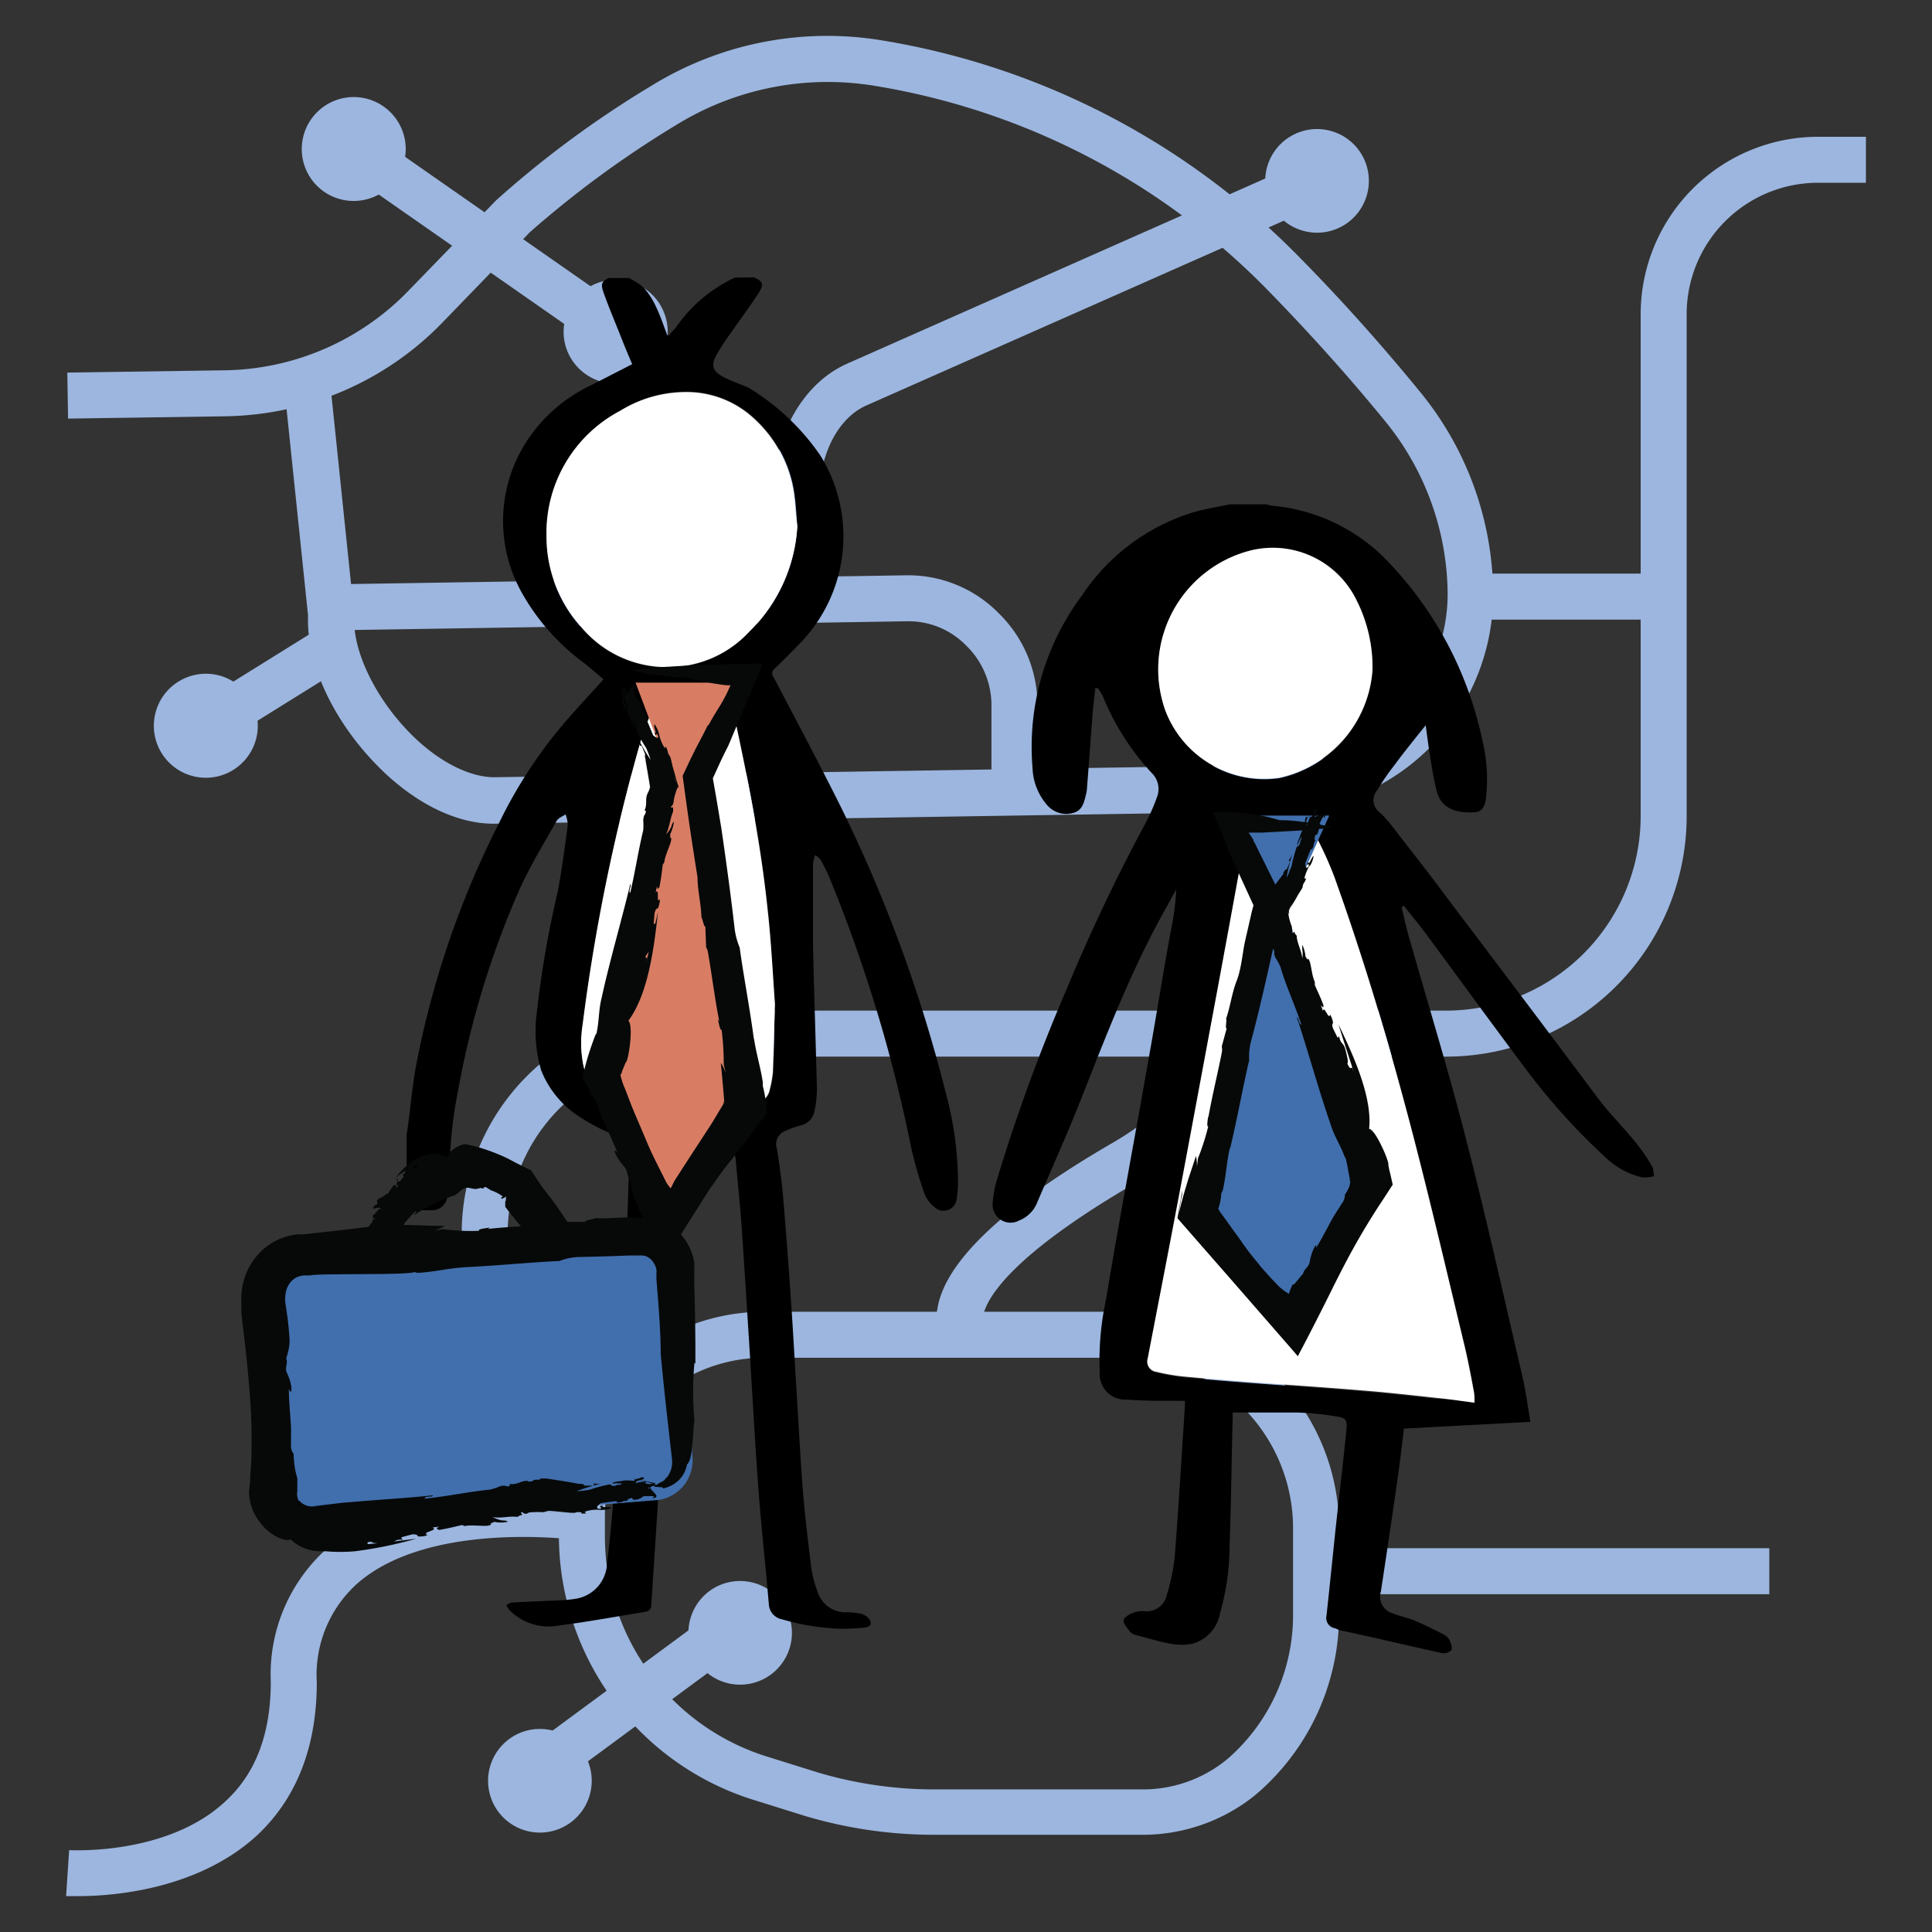 <svg id="Layer_1" data-name="Layer 1" xmlns="http://www.w3.org/2000/svg" viewBox="0 0 126 126"><rect x="0" y="0" width="126" height="126" fill="#333333" stroke="none"/><defs><style>.cls-1{fill:#9cb6df;}.cls-2{fill:#fff;}.cls-3{fill:#d87d64;}.cls-4{fill:#070909;}.cls-5{fill:#416fad;}</style></defs><path class="cls-1" d="M33.11,97.89h-3V80.44A14.55,14.55,0,0,1,44.64,65.91H94.31A12.7,12.7,0,0,0,107,53.23V20.48A11.58,11.58,0,0,1,118.55,8.92h3.14v3h-3.14A8.57,8.57,0,0,0,110,20.48V53.23A15.69,15.69,0,0,1,94.31,68.91H44.64A11.54,11.54,0,0,0,33.11,80.44Z"/><path class="cls-1" d="M5.13,123.66c-.47,0-.76,0-.82,0l.2-3c.07,0,6.39.38,10.2-3.19,2-1.84,2.95-4.46,2.95-7.79a11,11,0,0,1,3.72-8.74c5.82-5,16.34-3.56,16.79-3.5l-.43,3c-.1,0-9.63-1.33-14.4,2.8a8,8,0,0,0-2.68,6.47c0,4.21-1.31,7.57-3.91,10C12.84,123.29,7.23,123.66,5.13,123.66Z"/><path class="cls-1" d="M61.78,88.07a3.29,3.29,0,0,1-.65-2.69c.47-3.07,4.31-6.72,11.42-10.84C85,67.33,82,51.88,82,51.72l2.94-.6c0,.18,3.46,17.74-10.83,26-10.62,6.15-10,9-10,9s0,0-.11-.15Z"/><path class="cls-1" d="M50.55,39.15l-.11-6.69c-.06-4,1.91-7.51,4.89-8.78l30.1-13.33,1.22,2.75L56.53,26.43c-1.87.8-3.13,3.25-3.09,6l.11,6.69Z"/><circle class="cls-1" cx="85.89" cy="11.79" r="3.38" transform="translate(3.87 39.87) rotate(-26.71)"/><rect class="cls-1" x="30.11" y="5.1" width="3" height="21.16" transform="translate(0.66 32.63) rotate(-55.1)"/><path class="cls-1" d="M21.13,12.5a3.39,3.39,0,1,1,4.72-.84A3.4,3.4,0,0,1,21.13,12.5Z"/><path class="cls-1" d="M38.21,24.41a3.39,3.39,0,1,0-.84-4.71A3.37,3.37,0,0,0,38.21,24.41Z"/><rect class="cls-1" x="95.88" y="37.41" width="12.61" height="3"/><path class="cls-1" d="M67.66,51.83h-3V46A5.43,5.43,0,0,0,63,42.09a5.25,5.25,0,0,0-3.92-1.57l-37.51.59,0-3,37.51-.59A8.27,8.27,0,0,1,65.14,40a8.37,8.37,0,0,1,2.52,6Z"/><path class="cls-1" d="M32.18,53.72c-2.51,0-5.32-1.43-7.73-3.95-2.82-2.94-4.48-6.61-4.36-9.63l-1.4-13.45a20.44,20.44,0,0,1-4,.46L4.44,27.3l-.05-3,10.25-.15a17,17,0,0,0,12-5.19l5.72-5.9A66.39,66.39,0,0,1,42.49,5.59,21.85,21.85,0,0,1,57.62,2.65a49.25,49.25,0,0,1,27,14c2.8,2.83,5.51,5.86,8.07,9a21,21,0,0,1,4.69,12.87A14.17,14.17,0,0,1,83.45,52.92l-51.17.8ZM21.62,25.81,23.1,40.07v.12c-.12,2.16,1.29,5.18,3.52,7.5,1.84,1.92,3.95,3,5.62,3l51.17-.8a11.17,11.17,0,0,0,11-11.33,18,18,0,0,0-4-11c-2.5-3.07-5.15-6-7.88-8.79A46.25,46.25,0,0,0,57.12,5.61a18.81,18.81,0,0,0-13,2.53,66.48,66.48,0,0,0-9.56,7l-5.72,5.91A20,20,0,0,1,21.62,25.81Z"/><rect class="cls-1" x="12.6" y="43.51" width="9.11" height="3" transform="translate(-21.18 15.85) rotate(-31.88)"/><path class="cls-1" d="M11.64,44.45a3.39,3.39,0,1,0,4.66,1.09A3.38,3.38,0,0,0,11.64,44.45Z"/><rect class="cls-1" x="86.47" y="100.97" width="28.92" height="3"/><path class="cls-1" d="M74.45,119.66H60.9a29.43,29.43,0,0,1-8.44-1.24l-3.2-1a18.08,18.08,0,0,1-12.81-17.2V98.9A13.37,13.37,0,0,1,49.8,85.55H73.22A14.13,14.13,0,0,1,87.33,99.66v5.59a15.42,15.42,0,0,1-5.2,11.59l-.39.33A11.69,11.69,0,0,1,74.45,119.66ZM49.8,88.55A10.37,10.37,0,0,0,39.45,98.9v1.37a15.05,15.05,0,0,0,10.67,14.32l3.2,1a26.64,26.64,0,0,0,7.58,1.11H74.45a8.64,8.64,0,0,0,5.41-1.83l.29-.24a12.41,12.41,0,0,0,4.18-9.34V99.66A11.12,11.12,0,0,0,73.22,88.55Z"/><rect class="cls-1" x="33.45" y="109.81" width="16.58" height="3" transform="matrix(0.8, -0.59, 0.59, 0.8, -57.95, 46.55)"/><path class="cls-1" d="M46.26,103.77a3.38,3.38,0,1,1-.71,4.73A3.4,3.4,0,0,1,46.26,103.77Z"/><path class="cls-1" d="M33.2,113.42a3.38,3.38,0,1,0,4.73.71A3.38,3.38,0,0,0,33.2,113.42Z"/><path d="M49.17,18.09c.58.26.67.43.32,1-.59.91-1.25,1.78-1.87,2.68a14.09,14.09,0,0,0-.91,1.41c-.35.65-.24,1,.4,1.37.44.24.93.41,1.4.61a2.17,2.17,0,0,1,.35.15,15.29,15.29,0,0,1,4.65,4.41,10,10,0,0,1-1.2,12.09c-.58.61-1.18,1.21-1.79,1.8a.38.38,0,0,0-.07.55c1.49,2.85,3,5.67,4.44,8.57a94.28,94.28,0,0,1,6.78,18.5,22.6,22.6,0,0,1,.81,6,6.54,6.54,0,0,1-.08.88.86.86,0,0,1-1.48.59,2.07,2.07,0,0,1-.64-.88,26,26,0,0,1-.86-3A96.68,96.68,0,0,0,54.1,57.25a11.2,11.2,0,0,0-.54-1.1,1,1,0,0,0-.41-.38,3.53,3.53,0,0,0-.13.63c0,1.71,0,3.42,0,5.12.07,3.2.18,6.39.26,9.59a7.09,7.09,0,0,1-.15,1.29,1.18,1.18,0,0,1-.93,1,7.13,7.13,0,0,0-1,.36.93.93,0,0,0-.53,1.17c.16,1,.3,2,.39,3,.19,2.22.36,4.45.51,6.67.13,1.83.23,3.67.34,5.5.15,2.37.27,4.74.45,7.1.14,1.72.35,3.42.56,5.12a7.94,7.94,0,0,0,.41,1.52,1.91,1.91,0,0,0,1.93,1.31,5,5,0,0,1,.87.09,1.07,1.07,0,0,1,.47.25.62.62,0,0,1,.19.42c0,.1-.23.22-.36.23a13.5,13.5,0,0,1-1.68.08,15.3,15.3,0,0,1-3.74-.61,1.06,1.06,0,0,1-.87-1c-.21-2.51-.49-5-.68-7.51-.23-3.16-.4-6.33-.6-9.49-.16-2.52-.31-5-.49-7.57-.1-1.43-.25-2.86-.38-4.29a1.57,1.57,0,0,0-1.2-1.48,5,5,0,0,0-2.69,0c-.48.12-.55.28-.51.77a11.33,11.33,0,0,1,.06,1.54q-.15,5.91-.34,11.81C43.25,91,43.15,93.7,43,96.4s-.35,5.48-.52,8.22c0,.29-.12.46-.41.5-1.89.31-3.78.66-5.68.9a3.56,3.56,0,0,1-3.15-1,1.33,1.33,0,0,1-.22-.34c.13-.06.25-.17.39-.17,1.1-.06,2.2-.1,3.3-.15a8.78,8.78,0,0,0,.88-.1,2.42,2.42,0,0,0,2-2.38c.22-1.68.36-3.36.47-5,.16-2.31.25-4.61.37-6.92.11-2.1.23-4.2.32-6.31.1-2.38.19-4.77.26-7.15a11.72,11.72,0,0,0-.1-1.57c-.07-.63-.24-.69-.83-.92a10.81,10.81,0,0,1-2-1,6.42,6.42,0,0,1-2.78-3.19A9,9,0,0,1,35,66.12a67.22,67.22,0,0,1,1.38-8c.27-1.44.46-2.89.65-4.33a2.14,2.14,0,0,0-.15-.68c-.2.14-.48.24-.58.43-.84,1.48-1.73,2.94-2.43,4.49a58.17,58.17,0,0,0-4,13.12,28.23,28.23,0,0,0-.55,5.58,7.53,7.53,0,0,1-.15,1.33,1,1,0,0,1-1.05.87h-.43a1,1,0,0,1-1-.84c-.07-.28-.11-.57-.17-.86V73.94a2.93,2.93,0,0,0,.07-.41c.2-1.42.31-2.86.59-4.26a59.49,59.49,0,0,1,5.35-15.56,30.58,30.58,0,0,1,4.22-6.5c.85-1,1.73-1.92,2.61-2.91-.44-.36-.85-.73-1.28-1.07a14.44,14.44,0,0,1-4-4.49,9.56,9.56,0,0,1-.31-8.94,10.14,10.14,0,0,1,4.81-4.69l2.65-1.36c-.25-.58-.48-1.14-.7-1.69-.39-1-.8-1.95-1.15-2.93-.23-.63-.14-.78.33-1H41a4.11,4.11,0,0,1,1,.65A5.14,5.14,0,0,1,42.78,20c.29.6.5,1.24.74,1.87,0,0,.09,0,.1,0l.46-.51a9.53,9.53,0,0,1,3.86-3.26Zm1.37,47.39c-.13-1.72-.23-4-.47-6.22-.22-2.08-.53-4.16-.9-6.22-.44-2.49-1-5-1.5-7.44a.61.61,0,0,0-.34-.39c-1-.08-2-.15-3-.17a1.74,1.74,0,0,0-1.77,1.22,22.79,22.79,0,0,0-.82,2.22A124.23,124.23,0,0,0,38,66.8a7.49,7.49,0,0,0,0,2.41,3.78,3.78,0,0,0,3.84,3.26c1.51,0,3,.06,4.53,0A20.44,20.44,0,0,0,49.25,72a1.19,1.19,0,0,0,1-1,6.72,6.72,0,0,0,.19-1.09C50.46,68.64,50.48,67.33,50.54,65.48ZM52,34.31c-.05-.62-.08-1.25-.16-1.87a8.22,8.22,0,0,0-2.68-5.21,6.45,6.45,0,0,0-4-1.68,8.17,8.17,0,0,0-4.68,1.21A9,9,0,0,0,35.64,35a8.79,8.79,0,0,0,2.15,5.79,7.28,7.28,0,0,0,6,2.74,7.18,7.18,0,0,0,5.07-2.31A10.46,10.46,0,0,0,52,34.31Z"/><path class="cls-2" d="M50.54,65.48c-.06,1.85-.08,3.16-.14,4.46A6.72,6.72,0,0,1,50.21,71a1.19,1.19,0,0,1-1,1,20.44,20.44,0,0,1-2.88.43c-1.51.08-3,.07-4.53,0A3.78,3.78,0,0,1,38,69.21a7.49,7.49,0,0,1,0-2.41,124.23,124.23,0,0,1,3.74-18.32,22.79,22.79,0,0,1,.82-2.22A1.74,1.74,0,0,1,44.31,45c1,0,2,.09,3,.17a.61.61,0,0,1,.34.39c.52,2.47,1.06,4.95,1.5,7.44.37,2.06.68,4.14.9,6.22C50.31,61.51,50.41,63.76,50.54,65.48Z"/><path class="cls-2" d="M52,34.31a10.46,10.46,0,0,1-3.13,6.88,7.18,7.18,0,0,1-5.07,2.31,7.28,7.28,0,0,1-6-2.74A8.79,8.79,0,0,1,35.64,35a9,9,0,0,1,4.81-8.21,8.17,8.17,0,0,1,4.68-1.21,6.45,6.45,0,0,1,4,1.68,8.22,8.22,0,0,1,2.68,5.21C51.87,33.06,51.9,33.69,52,34.31Z"/><path d="M107.87,76.71a2.49,2.49,0,0,1-.76.08,5.18,5.18,0,0,1-2.33-1.24A42,42,0,0,1,99.72,70c-2.26-3-4.43-6-6.65-9-.48-.65-1-1.28-1.51-1.92l-.15.08c.14.6.27,1.21.44,1.81,1.24,4.37,2.58,8.72,3.71,13.12,1.33,5.14,2.48,10.34,3.69,15.51.24,1,.37,2,.56,3.13l-8.25.44c-.13,1.06-.24,2.09-.39,3.11q-.54,3.77-1.11,7.5a1.13,1.13,0,0,0,.75,1.43c.48.2,1,.29,1.47.49.64.27,1.26.58,1.88.9a.9.9,0,0,1,.38.37c.09.21.19.5.11.65a.69.69,0,0,1-.61.19c-2.17-.47-4.34-1-6.51-1.46-.16,0-.31-.11-.47-.16a.68.68,0,0,1-.55-.82c.21-1.91.4-3.82.6-5.72.23-2.1.48-4.2.69-6.3.08-.82,0-.88-.8-1a19.78,19.78,0,0,0-2.43-.23c-1.39,0-2.77,0-4.18,0,0,.14,0,.25,0,.37-.07,2.78-.1,5.57-.2,8.35a16.06,16.06,0,0,1-.62,4.36,2.53,2.53,0,0,1-1.8,2,3.73,3.73,0,0,1-1.41,0c-.79-.14-1.55-.38-2.33-.58a.75.75,0,0,1-.34-.21c-.17-.24-.45-.53-.41-.75s.41-.39.67-.5a1.85,1.85,0,0,1,.71-.08,1.34,1.34,0,0,0,1.42-1,13.79,13.79,0,0,0,.53-2.52c.26-3.3.45-6.6.67-9.9v-.3c-.2,0-.39,0-.58,0-1.07,0-2.14,0-3.21-.08a1.67,1.67,0,0,1-1.77-1.77,18.89,18.89,0,0,1,.41-4.75C73,79.51,74,74.27,74.92,69c.54-3,1-6,1.56-8.92A16.52,16.52,0,0,0,76.71,58c-.6,1.11-1.23,2.2-1.79,3.33-1.72,3.41-3.09,7-4.49,10.53-.87,2.2-1.84,4.35-2.77,6.52a2.11,2.11,0,0,1-1.22,1.23,1.17,1.17,0,0,1-1.7-1.15,7.27,7.27,0,0,1,.32-1.66A116.55,116.55,0,0,1,69.5,64.66a119.16,119.16,0,0,1,5.26-11.07A13.16,13.16,0,0,0,75.45,52a1.45,1.45,0,0,0-.33-1.58,16.42,16.42,0,0,1-3.19-5,4.34,4.34,0,0,0-.33-.54l-.17,0c-.06.59-.14,1.19-.18,1.79-.13,1.61-.24,3.23-.37,4.85a2.17,2.17,0,0,1-.07.35c-.12.5-.24,1-.83,1.15a1.64,1.64,0,0,1-1.64-.46,3.88,3.88,0,0,1-1-2.47,16.5,16.5,0,0,1,3.24-11.28,13.44,13.44,0,0,1,7.28-5.41c.76-.22,1.56-.34,2.34-.51h2.41a1.31,1.31,0,0,0,.34.09A11.87,11.87,0,0,1,90.2,36.3a23.94,23.94,0,0,1,6.48,12,10.66,10.66,0,0,1,.21,3.9c-.07.41-.26.74-.69.77-1.2.08-2.21-.19-2.52-1.44-.2-.8-.32-1.63-.45-2.45-.09-.56-.16-1.12-.25-1.78-.73.91-1.39,1.72-2,2.55a16.17,16.17,0,0,0-1.16,1.68A1,1,0,0,0,90,53a7,7,0,0,1,.64.69c1.35,1.74,2.71,3.47,4,5.22q4.82,6.36,9.59,12.73c1.16,1.54,2.66,2.81,3.57,4.54ZM96.16,91.48a4.12,4.12,0,0,0,0-.61c-.18-1-.35-1.93-.58-2.88-1.1-4.58-2.17-9.16-3.35-13.72-1.49-5.74-3.16-11.42-5.17-17a23.24,23.24,0,0,0-1.17-2.6,1.64,1.64,0,0,0-1.56-.86c-.85,0-1.7,0-2.54,0a.37.37,0,0,0-.45.35q-.93,5.13-1.88,10.26c-.76,4.08-1.51,8.15-2.28,12.23s-1.53,8-2.3,12a.67.67,0,0,0,.55.87,13.59,13.59,0,0,0,1.67.3c1.59.15,3.2.28,4.8.4,2.28.17,4.57.32,6.85.51,1.66.13,3.31.32,5,.5C94.53,91.25,95.33,91.37,96.16,91.48ZM89.51,43.71a9.67,9.67,0,0,0-1-4.52,6.07,6.07,0,0,0-6.93-3.29A8,8,0,0,0,76,46.34a6.89,6.89,0,0,0,7.44,4.41A7.75,7.75,0,0,0,89.51,43.71Z"/><path class="cls-2" d="M96.16,91.48c-.83-.11-1.63-.23-2.44-.31-1.66-.18-3.31-.37-5-.5-2.28-.19-4.57-.34-6.85-.51-1.6-.12-3.21-.25-4.8-.4a13.59,13.59,0,0,1-1.67-.3.67.67,0,0,1-.55-.87c.77-4,1.55-8,2.3-12s1.52-8.15,2.28-12.23q.95-5.13,1.88-10.26a.37.37,0,0,1,.45-.35c.84,0,1.69,0,2.54,0a1.64,1.64,0,0,1,1.56.86,23.24,23.24,0,0,1,1.17,2.6c2,5.58,3.68,11.26,5.17,17,1.18,4.56,2.25,9.14,3.35,13.72.23,1,.4,1.92.58,2.88A4.12,4.12,0,0,1,96.16,91.48Z"/><path class="cls-2" d="M89.51,43.71a7.75,7.75,0,0,1-6.06,7A6.89,6.89,0,0,1,76,46.34,8,8,0,0,1,81.56,35.9a6.07,6.07,0,0,1,6.93,3.29A9.67,9.67,0,0,1,89.51,43.71Z"/><polygon class="cls-3" points="41.45 44.52 43.97 51.22 39.06 70.24 43.5 80.1 48.85 72.36 45.21 50.69 47.94 44.52 41.45 44.52"/><path class="cls-4" d="M42.2,62.46l-.07.33c.28-1.07.53-2.2.78-3.32-.26,2.5-.68,5.43-1.93,7.1.36.31,0,2.69-.17,2.71l-.26.63c0,.15-.06.13-.08.15l0,.06v0l.07-.07v0l0-.11.08-.2-.08.2,0,.11v0l-.07.07v0a4.32,4.32,0,0,0,.29.88l.45,1.17c.32.78.67,1.57,1,2.36s.75,1.59,1.15,2.39l.08.17.05.08.09.13a2,2,0,0,0,.16.2l0,0,.21-.41.05-.1.31-.48L45,75.44l1.44-2.21.6-1,.13-.21c.06-.09,0,0,0,0l0,0h0l0-.21.06.21h0l0,0h0l0,0s0,0,0,0v-.22l-.07-.85c-.05-.57-.1-1.11-.15-1.63a2.67,2.67,0,0,1,.32.65l-.13-.55a17.51,17.51,0,0,0-.14-2.27c-.07.13-.16-.3-.24-.68l.09.14c-.29-1.45-.5-3.15-.73-4.45a1.09,1.09,0,0,0-.13-.39L46,60.42c-.1.12-.28-1-.25-.4,0-1-.26-1.89-.26-2.81-.16-1-.33-2.09-.49-3.17s-.32-2.28-.48-3.44l.47-1,.39-.79c.27-.52.54-1,.8-1.56v.09q.2-.36.39-.69l.36-.58a9.88,9.88,0,0,0,.71-1.38h-.28a17.06,17.06,0,0,1-2.58-.51c-1.17,0-1.63-.17-2.78-.23.3-.13-1.11-.16-.55-.26.76-.17.8,0,1.45-.17l0,0,2.53-.15,4.32-.1-2.25,5.36c-.2.39-.4.8-.59,1.21l-.42.92.25,1.43.3,1.8c.33,2.25.66,4.7.88,6.65a4.92,4.92,0,0,0,.32,1.16c.24,1.78.67,4,.93,6l0-.09c.16,1.06.42,1.84.58,2.88,0,0,0,.16,0,.24A8.12,8.12,0,0,1,50,72.61l-.7.94-.51.66-1,1.32a19.77,19.77,0,0,0-1.25,1.67l-.21.27-3,4.75c-.66-1.28-1.35-2.69-1.94-4a3.77,3.77,0,0,1-.11-.39l-.08-.32c0-.21-.1-.41-.13-.59-.2-.27-.1-.39-.29-.75-.73-.81-.85-1.41-.52-1-.31-.79-.68-1.56-1-2.25l-.36-1a1,1,0,0,0-.35-.52l-.12-.31-.14-.3L38,70.32c0-.16.07-.39.16-.76a18.55,18.55,0,0,1,.72-2.18l0,.12c.21-.9.14-1.56.36-2.44.54-2.47,1.32-5.11,1.86-7.39.13,0-.15.49,0,.56.32-1.34.52-2.72.85-4.08a4.69,4.69,0,0,0,0-.68c.06-.45.12-.24.18-.56l-.09-.07c.2-.44,0-.71.21-1.13,0,0,.09-.17.13-.32s0-.07,0-.07h0s0,0,0,0h0s0,0,0-.09l-.11-.66-.17-1,0-.07c-.09-.25,0-.38,0-.25l-.12-.29v0l-.12-.29s-.1-.1-.12,0a1.47,1.47,0,0,0-.16-.54c.25.44.56,1,.85,1.42a8,8,0,0,0-.29-.77,10.58,10.58,0,0,1-.64-1.13c0-.09.07-.2-.06-.39s-.08-.23-.21-.38a2.49,2.49,0,0,0,.2.6c-.11,0-.25-.46-.34-.61s-.17-.45-.23-.7c-.06.14-.14-.17-.25-.3s-.07-.27,0-.22.31.62.33.35a1.8,1.8,0,0,1-.23-.53s.09.1.1,0-.09-.41-.19-.5a.48.48,0,0,0,.06.18c-.1-.25.13,1.48,0,1.15.08.06-.19-1.54-.12-1.38s.06-.15.14,0v.2c.11.21.24.26.25.17-.14-.36,0,1.16-.07.83l.08.12a1.4,1.4,0,0,0-.22-.62c.05,0,0-.2,0-.35l0-.05c0-.16-.12-.37,0-.3.32.89.36-.79.71,0-.26-.31-.08.16,0,.54a1.13,1.13,0,0,1,.31.42c.08.24,0,.16,0,.22s.2.35.25.3c0,.21.16.27.21.5s0,0,0,.15l.38.91c.1.06.31.29.33.06-.18-.44-.09.22-.24-.24.21.14-.12-.42,0-.54a1.75,1.75,0,0,1,.3.67l0,0a2.77,2.77,0,0,0,.36.88c0-.08.1,0,.05-.15l.13.29c0,.05,0,.09,0,0a.77.77,0,0,0,.16.39c.06,0,.37,1.66.39,1.61.06.15.12.22.17.33a.88.88,0,0,1-.06.17s0-.06,0-.17c-.17-.54-.52-1.93-.45-1.7s.27.91.49,1.7a4.19,4.19,0,0,0-.3,1c0,.16-.11.36-.16.3,0,.29.13-.05.13.16,0,0,0,0,0,0l0,.21c-.19.41-.24,1.07-.47,1.49a1.93,1.93,0,0,0,.36-.51v-.06s.11-.27.16-.25a2.63,2.63,0,0,1-.24.8v.17h0c0,.1,0,.09.05.06a0,0,0,0,0,0,0c.12.21-.38,1.06-.43,1.58-.06.15,0,0-.11.19-.06.53-.11.9-.21,1.45-.11.15-.14.16-.16-.07l-.09.42c.29-.33,0,.8.28.44a1.81,1.81,0,0,1-.13.6c-.06,0-.14,0-.22.31l-.06.67c0,.09.1,0,.14,0-.21.49,0,.48-.12,1-.09.3-.25.89-.36.88C42,62.46,42.1,62.48,42.2,62.46Z"/><polygon class="cls-5" points="86.69 53.19 83.89 59.42 89.34 77.12 84.41 86.3 78.48 79.1 82.52 58.93 79.49 53.19 86.69 53.19"/><path class="cls-4" d="M88.18,69.62l.11.31c-.31-1-.68-2.08-1-3.12,1.06,2.18,2.21,4.8,2,6.81.46.07,1.34,2.24,1.25,2.31a4.62,4.62,0,0,0,.13.62l.16.71-.65,1,.64-1-.15-.61.15.61-.64,1a45.72,45.72,0,0,0-2.42,4.08c-.38.72-.75,1.46-1.12,2.21-.64,1.28-1.3,2.58-2,3.9l-.35-.41-4-4.59-3.5-4,.08-.46c.08-.45.16-.9.23-1.35,0,.25,0,.31-.08.6l-.15.94c.34-1.41.45-1.66.62-2.26L78,75.39a2.93,2.93,0,0,1,.06.7l.07-.55a15.45,15.45,0,0,0,.67-2.09c-.11.09-.05-.33,0-.7l0,.16c.24-1.4.64-3,.88-4.26a.91.91,0,0,0,0-.4L80,67.07c-.14.07.1-1-.1-.46.33-.86.42-1.79.74-2.61s.37-1.71.55-2.58l.3-1.31.15-.66.11-.41L80,55.23l.1.08c-.41-.89-.64-1.6-1-2.33.48,0,.93,0,1.4,0a11.71,11.71,0,0,1,2.94.51c1.13,0,1.58.16,2.69.23-.29.12,1.07.15.53.25-.74.18-.78,0-1.4.17l0,0-2.91.16-.31,0-.11,0-.19,0-.31,0,.22.32.09.14,0,.06.16.29c.24.52.5,1,.77,1.57l1,2-.6,3c-.48,2.15-1,4.47-1.5,6.3a4,4,0,0,0-.1,1.16c-.4,1.69-.79,3.87-1.25,5.78l0-.1c-.23,1-.25,1.81-.47,2.8,0,0-.07.14-.1.21a3.37,3.37,0,0,1-.2,1l.12.21.44.6c.3.43.62.86.9,1.25a15.62,15.62,0,0,0,1.12,1.47l.2.26.7.78.37.38.16.17.09.07a3.92,3.92,0,0,0,.51.36,3.11,3.11,0,0,1,.25-.62l.09,0,.2-.24c.13-.16.26-.32.38-.45.09-.32.24-.31.41-.66.17-1,.57-1.49.43-1,.43-.7.79-1.43,1.15-2.07l.55-.86a.93.93,0,0,0,.19-.57,2.65,2.65,0,0,0,.3-.56,2,2,0,0,1,.06-.27v0c-.07-.09,0-.07-.13-.66a9.3,9.3,0,0,0-.21-1l0,.13c-.28-.85-.68-1.35-.94-2.19-.8-2.3-1.5-4.87-2.21-7,.12-.06.12.49.29.46-.41-1.26-1-2.5-1.37-3.78a3.93,3.93,0,0,0-.32-.58c-.17-.4,0-.26-.13-.56h-.12c0-.47-.31-.61-.4-1,0,0,0-.18,0-.33-.11.05-.26-.87-.35-.81h0l-.09-.3.08-.21A17.2,17.2,0,0,1,83.7,57v-.08c.11-.23.23-.29.19-.15L84,56.5l0,0,.12-.28s0-.13-.1-.07a1.49,1.49,0,0,0,.26-.48c-.13.47-.28,1-.37,1.56.12-.17.22-.54.32-.73a9.64,9.64,0,0,1,.32-1.21c0-.09.19-.09.23-.31s.1-.21.11-.4a2.1,2.1,0,0,0-.27.54c-.08-.07.14-.48.18-.64s.19-.43.32-.65c-.14.06,0-.21,0-.37s.14-.23.14-.16-.21.64,0,.47c0-.07.12-.37.2-.52.06,0,0,.12.09,0s.22-.34.21-.47a.59.59,0,0,0-.07.16c.09-.24-.94,1.1-.77.81,0,.1.93-1.18.86-1s.15-.06.1.1l-.14.13c-.07.21,0,.34.07.29.14-.35-.82.78-.63.52l0,.13a1.37,1.37,0,0,0,.27-.57s.15-.13.23-.26v0c.09-.13.17-.34.2-.21-.38.82.81-.29.48.52,0-.39-.17.06-.35.41a.92.92,0,0,1-.06.5c-.11.22-.1.11-.15.14s-.11.38,0,.37c-.16.14-.08.3-.19.49s0,0-.13.09l-.35.88c0,.11,0,.41.19.27.17-.42-.22.09,0-.33.06.25.21-.36.35-.39a1.65,1.65,0,0,1-.25.66v-.05a2.86,2.86,0,0,0-.35.84c.07,0,.07.08.14-.06l-.11.28s-.07.06,0,0a.62.62,0,0,0-.15.37c0,.06-.89,1.39-.83,1.35a.65.65,0,0,0-.06.23.41.41,0,0,1,0,.21s0-.08-.06-.21c.24-.44.9-1.56.79-1.35A11.34,11.34,0,0,1,84,59.43a3.81,3.81,0,0,0,.25,1c0,.16.09.35,0,.33.11.26.08-.11.19.06,0,0,0,0,0,.05l.13.16c0,.44.33,1,.36,1.48a1.77,1.77,0,0,0,0-.61l0,0c0-.05,0-.28,0-.29a2.2,2.2,0,0,1,.21.77l.09.14h0c.06.08.06.07.07,0s0,0,0,0c.21.11.22,1.06.45,1.52,0,.15,0,0,0,.21.21.47.37.79.56,1.3,0,.18,0,.2-.17,0l.14.38c.07-.41.4.67.46.23a1.44,1.44,0,0,1,.2.55s-.11.1,0,.37l.28.57c.08.06.07-.06.12-.06.08.51.27.38.4.84.07.3.23.87.13.91C88,69.71,88.1,69.68,88.18,69.62Z"/><path class="cls-4" d="M27.14,76l.15-.08a6.36,6.36,0,0,0-1.46.86c.77-1.06,2.21-2,3.36-1.26,0-.56,1.09-1,1.24-.88a7.94,7.94,0,0,1,1,.25,6.38,6.38,0,0,0-.66-.15,6.38,6.38,0,0,1,.66.15A12.84,12.84,0,0,1,33,75.5c.23.11.52.27.69.36l.95.47.44.67.17.25.14.2.6.78c.24.32.57.79,1,1.44.71,1.1,1.46,2.25,2,3.13l-.84.57-.62.42.65-.48-2.73,1.16a1,1,0,0,1,.27-.45l-.32.25c-.31-.07-.75.19-1,.24.11.07-.05.19-.18.29v-.1c-.52.36-1.21.66-1.7,1a.24.24,0,0,0-.11.16L32,86c.11.12-.33.35-.05.3-.45.05-.75.36-1.19.4-.47.27-.94.51-1.47.78-.73.38-1.45.74-2.11,1q-.42-.66-.78-1.26h.06a7.73,7.73,0,0,1-.41-.9,2,2,0,0,0-.46-.7c-.11-.47-.41-1-.26-1.37-.28-.42-.28-.68-.53-1.13.21,0-.14-.5.11-.38s.24.25.55.36l0,0c.49.44,1,.9,1.44,1.37l.66.68.17.11a.48.48,0,0,0,.06.18.75.75,0,0,0,.21-.12,2.76,2.76,0,0,1,.45-.26c.88-.45,1.86-.9,2.66-1.22.2-.06.26-.25.37-.41.71-.33,1.54-.88,2.35-1.25l0,0,.28-.18.12-.1,0-.05c0-.06.06-.11.13-.14s.06,0,.09,0,.1-.08.41-.15c.05-.18,0-.64-.1-.66s0-.05,0-.07a21.37,21.37,0,0,1-1.81-2.13l0-.32a1.34,1.34,0,0,1,.07-.18c-.09,0,0-.1,0-.16h0c-.24.12-.3.16-.32.13a.08.08,0,0,1,0-.07l.09-.07a2.71,2.71,0,0,0-.77-.4l-.3-.19c-.09-.06-.16,0-.22.08-.23-.09-.18,0-.4,0,0,.07-.16,0-.3,0a1.33,1.33,0,0,0-.45-.06h.05c-.35.09-.52.43-.84.53a9.64,9.64,0,0,0-2.51,1.24c-.1-.12.17-.08.07-.25a6.52,6.52,0,0,0-1,1.16.63.63,0,0,0,0,.29c-.06.15-.11,0-.18.11l.1.11c-.15,0,.06.17,0,.19s-.07,0-.08,0c.14.07,0,.06.09.12h0s0,0,0,0a1,1,0,0,0-.3.1,1.58,1.58,0,0,0-.3.19l0,0c0,.06-.12.08-.14,0v.09h0v.09a.18.18,0,0,0,.15,0c-.05,0-.08.11-.05.16l-.36-.48c-.06.06,0,.19,0,.26a2.14,2.14,0,0,1,.28.36s-.17.08-.09.13,0,.08.11.12,0-.13,0-.19.12.13.16.17,0,.11,0,.24c.11-.08.1.07.19.11s0,.13-.05.11-.17-.26-.28-.12c.07,0,.09.16.1.23s-.07,0-.12,0,0,.19.06.22,0,0,0-.08.31-.73.31-.58c-.08,0-.26.76-.29.68s-.12.09-.16,0l.06-.1a.16.16,0,0,0-.23,0c.05.16.38-.6.34-.44l-.05,0c0,.07,0,.24.06.27-.07,0-.07.11-.08.18l0,0c0,.08,0,.17-.09.15-.1-.39-.67.47-.82.1.21.12.15-.1.12-.27a.32.32,0,0,1-.23-.16c0-.11,0-.08.07-.11s-.1-.14-.19-.1c.09-.11-.09-.12-.07-.22s0,0,.08-.07l-.09-.4c-.08,0-.23-.15-.36,0,0,.2.21-.09.19.12-.2-.07,0,.19-.17.25s-.11-.2-.09-.33l0,0a.57.57,0,0,0,0-.44c-.06,0-.11,0-.13,0v-.15s0,0,.05,0a.17.17,0,0,0,0-.2c-.1-.05.45-.71.42-.68s-.05-.16.05-.22-.13.2-.25.42a3.39,3.39,0,0,1-.21.36,1.34,1.34,0,0,1,.29-.6c.18-.26.39-.46.35-.52s.12-.13.16-.08c.05-.12-.13,0-.13-.16s0,0,0,0l0-.12c.22-.1.3-.41.56-.46a.85.85,0,0,0-.39,0v0s-.12.06-.17,0a.4.4,0,0,1,.28-.25.34.34,0,0,0,0-.1l0,0c0-.06,0-.06,0-.07h0c-.09-.22.47-.27.58-.51.07,0,0,0,.12,0a2.9,2.9,0,0,1,.41-.58c.12,0,.14,0,.12.19l.14-.14c-.29-.09.17-.4-.13-.48A.32.32,0,0,1,25.9,77a.14.14,0,0,0,.22,0l.21-.27c0-.08-.07-.08-.1-.14.28,0,.11-.26.34-.36s.43-.18.49,0C27.25,76.17,27.21,76.07,27.14,76Z"/><path class="cls-5" d="M42.89,97.83l-22.18,1.8a2.53,2.53,0,0,1-2.63-2.45l-.84-12.13a2.58,2.58,0,0,1,2.26-2.84l5.2-.42,17-1.38a2.53,2.53,0,0,1,2.64,2.45L45.16,95A2.61,2.61,0,0,1,42.89,97.83Z"/><path class="cls-4" d="M24,100.73l-.35,0c1.14-.08,2.33-.23,3.5-.38a27.54,27.54,0,0,1-4,.82,11.22,11.22,0,0,1-1.91,0l-.47,0a3.19,3.19,0,0,1-.71-.13,2.7,2.7,0,0,1-1.11-.65c-.24.2-1.36-.2-2-1.12a3.22,3.22,0,0,1-.71-2c.06-.52.1-1,.13-1.58,0,.35,0,.72-.05,1.09,0-.37,0-.74.05-1.09a38.42,38.42,0,0,0-.12-5.23c-.07-.9-.16-1.81-.26-2.72l-.17-1.39-.08-.7,0-.35,0-.17v-.27a4.3,4.3,0,0,1,1.12-3.08,4,4,0,0,1,1.94-1.17,4.34,4.34,0,0,1,.61-.11l.37,0,.72-.08c1.94-.21,3.88-.44,4.94-.6l.92-.13-1,.18c1.31,0,2.5.08,3.65.08a3.44,3.44,0,0,1-.69.31l.57-.1a13.2,13.2,0,0,0,2.36.11c-.13-.1.32-.16.72-.21l-.16.09c1.52-.17,3.29-.22,4.64-.35a1,1,0,0,0,.41-.11l1.31,0c-.11-.14,1.07-.22.44-.27,1,.11,2-.09,2.91,0h.38a2.27,2.27,0,0,1,.45,0,3.38,3.38,0,0,1,.88.24,3.54,3.54,0,0,1,1.38,1.1,3.58,3.58,0,0,1,.67,1.58,3.15,3.15,0,0,1,0,.43l0,.33,0,.65c.05,1.73.08,3.48.07,5.2l-.06-.08a20.89,20.89,0,0,0,0,3.74c-.06.53-.1,1.17-.15,1.73s-.14,1-.34,1.18a1.86,1.86,0,0,1-.58,1.06,2.15,2.15,0,0,1-1,.5c.07-.11-.13-.08-.29-.1s-.44,0-.13-.13c.38-.29.45-.15.65-.5l0,.05a1.61,1.61,0,0,0,.38-1.2L43.58,93c-.18-1.55-.34-3.11-.49-4.68,0-1.05-.07-2.14-.15-3.25l-.13-1.65,0-.42a1.08,1.08,0,0,0,0-.19,1,1,0,0,0-.12-.34,1.06,1.06,0,0,0-.49-.51.84.84,0,0,0-.31-.08l-.85,0c-1.18.05-2.33.08-3.34.1a3.89,3.89,0,0,0-1.22.26c-1.86.08-4.21.32-6.3.41l.1,0c-1.11.07-1.93.3-3,.36,0,0-.17,0-.25-.06-.17.23-6.41.08-6.79.23h-.35a1.3,1.3,0,0,0-.57.14,1.19,1.19,0,0,0-.37.3,1.52,1.52,0,0,0-.34.9,1.71,1.71,0,0,0,0,.45l.12.81c.07.53.12,1,.15,1.54s-.12.92-.21,1.28c.11.35-.06.42,0,.84.49,1,.36,1.67.17,1.13,0,.88.1,1.75.14,2.53l0,1.09a.87.87,0,0,0,.17.63,6.23,6.23,0,0,0,.18,1.38.83.83,0,0,1,.06.41c0,.18,0,.53,0,.63a1.06,1.06,0,0,0,.11.68s0,0,0-.08a1.08,1.08,0,0,0,1.13.37L22.39,98l2-.16c1.33-.1,2.64-.19,3.84-.32,0,.16-.53,0-.54.22,1.42-.14,2.83-.45,4.26-.59a3.5,3.5,0,0,0,.68-.23c.45-.09.28.06.61,0l0-.14c.5.07.71-.22,1.17-.2,0,.06.2.05.36,0,0-.15.51,0,.47-.16h0a1.67,1.67,0,0,0,.29,0c.19,0,2,.3,2.18.35l.08,0c.27,0,.39.08.24.12l.32,0h0l.32,0c.06,0,.12-.09,0-.15a1.37,1.37,0,0,0,.57,0,16.15,16.15,0,0,0-1.64.51,6.47,6.47,0,0,0,.85-.09,9.07,9.07,0,0,1,1.3-.35c.1,0,.18.16.4.07s.25,0,.43-.12a2.28,2.28,0,0,0-.64,0c0-.14.52-.14.69-.19s.5,0,.77,0c-.13-.12.21-.1.36-.19s.29,0,.22.07-.7.14-.44.27c.06-.08.41-.08.6-.09,0,.08-.12.07,0,.13s.43,0,.55,0a1.34,1.34,0,0,0-.19,0c.27,0-1.52-.38-1.16-.36-.09.07,1.59.33,1.41.35s.13.13,0,.17l-.2-.08c-.23,0-.32.19-.23.24.39,0-1.16-.44-.82-.39l-.13,0a1.18,1.18,0,0,0,.67,0c0,.07.2.08.36.1l.06,0c.16,0,.39,0,.29.1-1,.07.7.72-.23.84.38-.2-.15-.16-.56-.15a.93.93,0,0,1-.5.23c-.26,0-.16,0-.21-.09s-.41.1-.37.19c-.21-.09-.31.09-.55.08s0-.05-.15-.09l-1,.13c-.09.09-.38.26-.15.37.48,0-.2-.19.3-.21-.2.21.45,0,.55.16a1.74,1.74,0,0,1-.74.12l0,0a2.34,2.34,0,0,0-1,.12c.07.06,0,.12.13.12l-.32,0c-.05,0-.09,0,0-.06a.68.68,0,0,0-.43,0c0,.07-1.76-.15-1.71-.11-.23,0-.28.12-.52.07,0,0,2.28.06,2,.06s-2.71-.13-2.85,0-.38,0-.35-.06c-.29.06.1.13-.1.21,0,0,0,0-.06,0l-.19.11c-.47-.08-1.13.12-1.62,0a2.05,2.05,0,0,0,.63.23l.05,0s.3,0,.3.09a2.06,2.06,0,0,1-.86,0,1.19,1.19,0,0,0-.16.08v0c-.1,0-.09.06-.05.08l0,0c-.16.22-1.16,0-1.69.11-.16,0,0,0-.22-.06-.54.13-.91.22-1.48.32-.19-.08-.21-.11,0-.22l-.43.06c.42.21-.79.29-.33.5a1.42,1.42,0,0,1-.63.08c0-.06-.08-.16-.38-.13l-.67.18c-.07.09.06.11.05.17-.55-.06-.46.21-1,.24-.33,0-1,0-1-.1C23.93,100.53,23.94,100.63,24,100.73Z"/></svg>